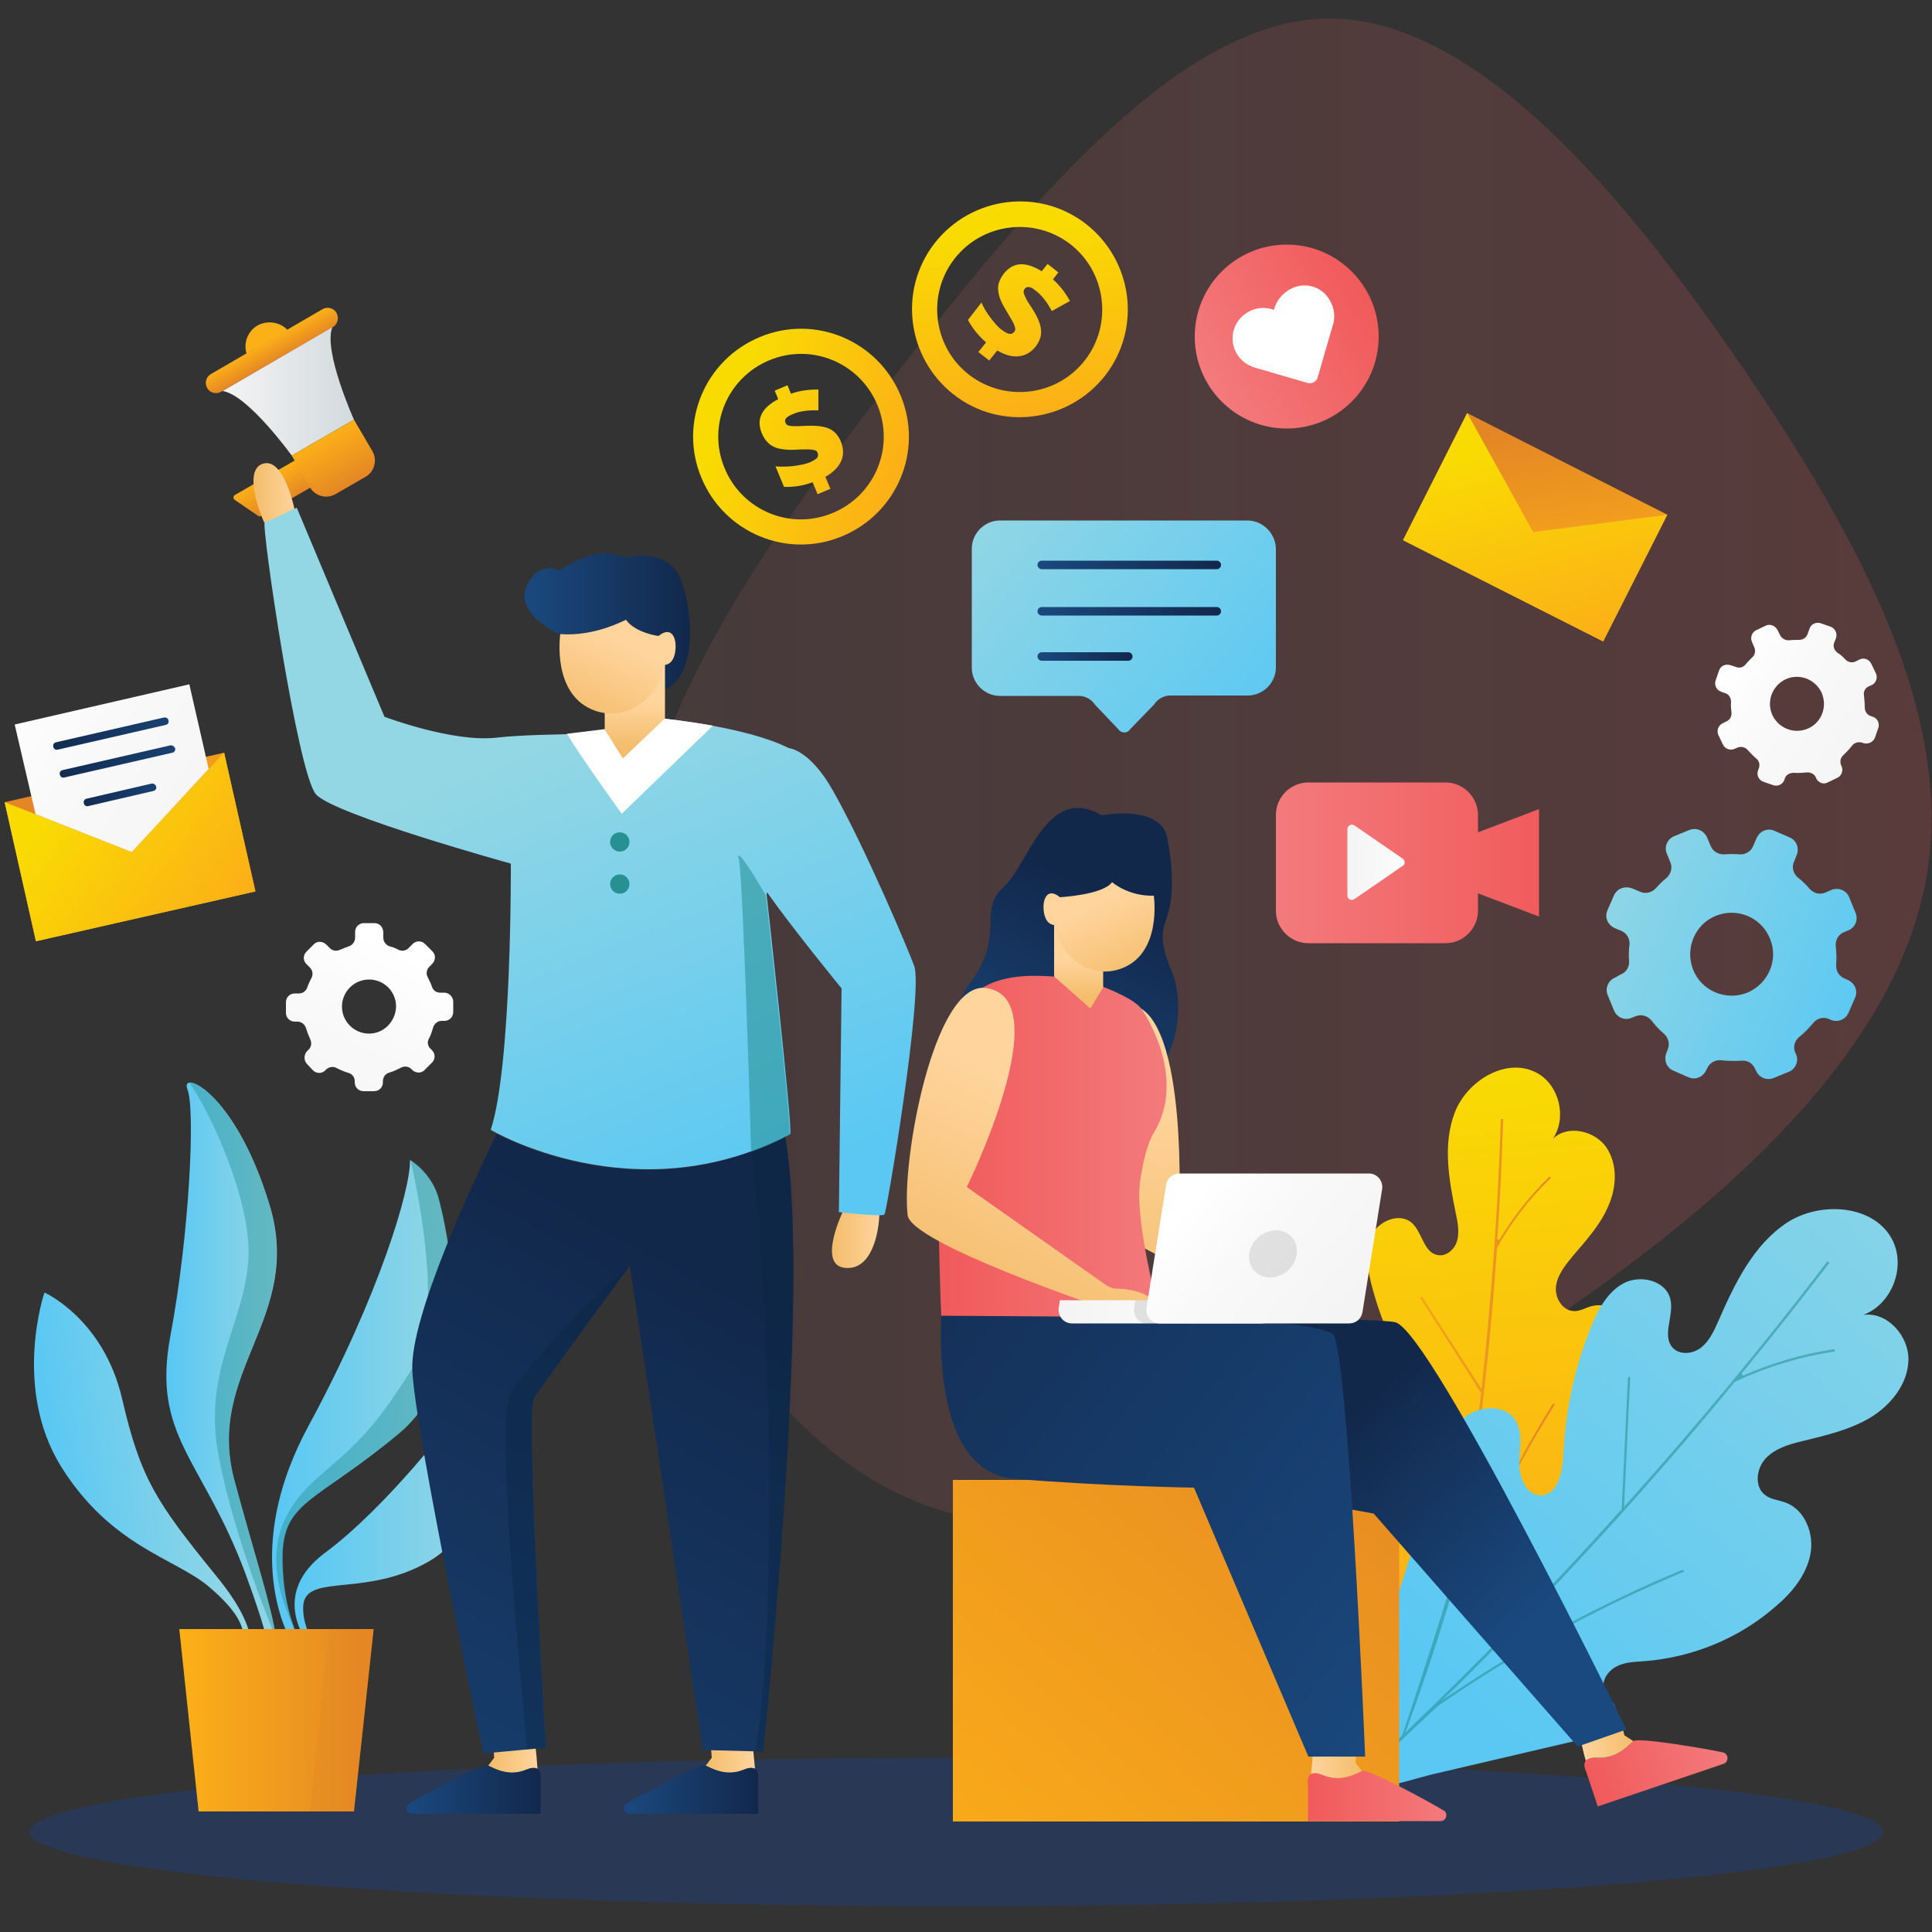 <?xml version="1.0" encoding="utf-8"?>
<!-- Generator: Adobe Illustrator 24.0.0, SVG Export Plug-In . SVG Version: 6.00 Build 0)  -->
<svg version="1.1" id="Layer_1" xmlns="http://www.w3.org/2000/svg" xmlns:xlink="http://www.w3.org/1999/xlink" x="0px" y="0px"
	 viewBox="0 0 500 500" style="enable-background:new 0 0 500 500;" xml:space="preserve">
<rect x="0" y="0" width="500" height="500" fill="#333333" stroke="none"/>
<style type="text/css">
	.st0{opacity:0.2;}
	.st1{fill:url(#SVGID_1_);}
	.st2{opacity:0.35;fill:#194795;enable-background:new    ;}
	.st3{fill:url(#SVGID_2_);}
	.st4{fill:url(#SVGID_3_);}
	.st5{fill:url(#SVGID_4_);}
	.st6{opacity:0.56;fill:#269092;enable-background:new    ;}
	.st7{fill:url(#SVGID_5_);}
	.st8{fill:url(#SVGID_6_);}
	.st9{fill:url(#SVGID_7_);}
	.st10{fill:url(#SVGID_8_);}
	.st11{fill:url(#SVGID_9_);}
	.st12{fill:url(#SVGID_10_);}
	.st13{opacity:0.41;fill:#228C8F;enable-background:new    ;}
	.st14{fill:url(#SVGID_11_);}
	.st15{opacity:0.33;fill:#E48625;enable-background:new    ;}
	.st16{fill:url(#SVGID_12_);}
	.st17{fill:#FFFFFF;}
	.st18{fill:url(#SVGID_13_);}
	.st19{fill:url(#SVGID_14_);}
	.st20{fill:url(#SVGID_15_);}
	.st21{fill:url(#SVGID_16_);}
	.st22{fill:url(#SVGID_17_);}
	.st23{fill:url(#SVGID_18_);}
	.st24{fill:url(#SVGID_19_);}
	.st25{fill:url(#SVGID_20_);}
	.st26{fill:url(#SVGID_21_);}
	.st27{fill:url(#SVGID_22_);}
	.st28{fill:url(#SVGID_23_);}
	.st29{fill:url(#SVGID_24_);}
	.st30{fill:url(#SVGID_25_);}
	.st31{fill:url(#SVGID_26_);}
	.st32{fill:url(#SVGID_27_);}
	.st33{fill:url(#SVGID_28_);}
	.st34{fill:url(#SVGID_29_);}
	.st35{fill:url(#SVGID_30_);}
	.st36{fill:url(#SVGID_31_);}
	.st37{fill:url(#SVGID_32_);}
	.st38{fill:url(#SVGID_33_);}
	.st39{fill:url(#SVGID_34_);}
	.st40{fill:url(#SVGID_35_);}
	.st41{fill:url(#SVGID_36_);}
	.st42{fill:url(#SVGID_37_);}
	.st43{fill:url(#SVGID_38_);}
	.st44{fill:url(#SVGID_39_);}
	.st45{opacity:0.1;fill:#010101;enable-background:new    ;}
	.st46{fill:url(#SVGID_40_);}
	.st47{fill:url(#SVGID_41_);}
	.st48{fill:url(#SVGID_42_);}
	.st49{fill:url(#SVGID_43_);}
	.st50{fill:url(#SVGID_44_);}
	.st51{fill:url(#SVGID_45_);}
	.st52{fill:url(#SVGID_46_);}
	.st53{fill:url(#SVGID_47_);}
	.st54{fill:url(#SVGID_48_);}
	.st55{fill:url(#SVGID_49_);}
	.st56{fill:url(#SVGID_50_);}
	.st57{fill:url(#SVGID_51_);}
	.st58{fill:url(#SVGID_52_);}
	.st59{fill:url(#SVGID_53_);}
	.st60{fill:#FCB017;}
	.st61{fill:url(#SVGID_54_);}
	.st62{opacity:0.38;fill:#0A2542;enable-background:new    ;}
	.st63{fill:#269092;}
	.st64{fill:url(#SVGID_55_);}
	.st65{fill:url(#SVGID_56_);}
	.st66{fill:url(#SVGID_57_);}
	.st67{fill:url(#SVGID_58_);}
	.st68{fill:url(#SVGID_59_);}
	.st69{fill:url(#SVGID_60_);}
	.st70{fill:url(#SVGID_61_);}
</style>
<g transform="translate(300,300)" class="st0">
	
		<linearGradient id="SVGID_1_" gradientUnits="userSpaceOnUse" x1="-439.217" y1="302.285" x2="-100.125" y2="302.285" gradientTransform="matrix(1 0 0 -1 300 202)">
		<stop  offset="0" style="stop-color:#F37A7C;stop-opacity:0.5"/>
		<stop  offset="1" style="stop-color:#F15A5B"/>
	</linearGradient>
	<path class="st1" d="M151.4-204.3c30.7,45,54,89.5,47.3,130.5c-6.8,41-43.4,78.5-94.3,113.5c-50.9,35-116.2,67.4-164.7,49.9
		c-48.4-17.6-80.1-85.1-78.9-142.4c1.1-57.2,35.1-104,71.1-150.4c36.1-46.3,74.2-92,112.3-92C82.4-295.1,120.6-249.4,151.4-204.3z"
		/>
</g>
<g>
	<ellipse class="st2" cx="247.5" cy="474.1" rx="239.8" ry="19.2"/>
	<g>
		<g>
			<g>
				
					<linearGradient id="SVGID_2_" gradientUnits="userSpaceOnUse" x1="388.139" y1="89.47" x2="376.971" y2="225.591" gradientTransform="matrix(1 0 0 -1 0 502)">
					<stop  offset="0" style="stop-color:#FCB017"/>
					<stop  offset="1" style="stop-color:#F9DB02"/>
				</linearGradient>
				<path class="st3" d="M345.3,376.8c-1.4-4.1-2.8-8.4-1.8-12.6c1-4.2,5.6-7.8,9.6-6.2c2.9,1.2,4.3,4.5,6.1,7.1
					c1.8,2.6,5.4,4.9,8,3c3-2.2,1-6.9-1-10.1c-5.2-8-9.1-16.8-11.4-26.1c-1-4.1-1.7-8.6,0.2-12.3c1.9-3.7,7.3-5.9,10.4-3.1
					c2.7,2.4,3,7.6,6.6,8.3c2.3,0.5,4.5-1.5,5.1-3.7c0.6-2.2,0.2-4.6-0.3-6.9c-1.8-8.7-3.5-18-0.3-26.3c3.2-8.3,13.5-14.5,21.3-10.2
					c5.7,3.1,7.8,11.5,4.1,17c3.8-3.7,10.8-2.1,13.8,2.2c3,4.4,2.7,10.4,0.5,15.3c-2.1,4.9-5.8,8.9-9.2,12.9
					c-1.9,2.3-3.9,4.8-4.3,7.7c-0.4,3,1.6,6.4,4.6,6.5c1.6,0.1,3.1-0.9,4.7-1.3c4.4-1.1,9.1,2,11,6.2c1.9,4.2,1.5,9,0.5,13.5
					c-2.4,10.3-8.3,19.8-16.4,26.6c-1.7,1.4-3.5,2.7-4.4,4.6c-1,1.9-0.8,4.6,0.9,5.8c1.2,0.8,2.8,0.7,4.1,1.5
					c3.2,2.1,0.9,7.1-1.6,9.9l0,0c-7.4,8.4-14.7,16.8-22.1,25.2c-5.3,6.1-12.7,18.3-17.6,6.2C358.1,418.1,352.3,397.1,345.3,376.8z"
					/>
			</g>
			
				<linearGradient id="SVGID_3_" gradientUnits="userSpaceOnUse" x1="354.918" y1="131.832" x2="402.163" y2="131.832" gradientTransform="matrix(1 0 0 -1 0 502)">
				<stop  offset="0" style="stop-color:#FCB017"/>
				<stop  offset="1" style="stop-color:#E48625"/>
			</linearGradient>
			<path class="st4" d="M368.5,450.6c1.3-5.8,2.5-11.5,3.6-17.1c0.2-1.1,0.4-2.2,0.6-3.3l0.3-1.5c0,0-11-36.4-18-53.9
				c0-0.1,0-0.2,0.1-0.3c0.1,0,0.2,0,0.2,0c0.1,0,0.1,0.1,0.1,0.1c6.7,16.8,12.5,34.2,17.4,51.8l0.4,1.6l0.2-1.6
				c4.1-21.7,7.4-43.9,9.9-65.9l0-0.1l-0.1-0.1L367.6,336c0-0.1-0.1-0.1,0-0.2c0-0.1,0.1-0.1,0.2-0.2c0.1,0,0.2-0.1,0.3,0.1
				l15.3,23.8l0.1-0.8c2.5-22.9,4.2-46,4.9-68.9c0-0.1,0.1-0.2,0.2-0.2c0.1,0,0.2,0,0.3,0c0,0,0.1,0,0.1,0.2
				c-0.3,10.3-0.8,20.7-1.5,30.9l0.5,0.2c3.6-6,7.9-11.4,12.8-16.2c0,0,0.1,0,0.1-0.1c0.1-0.1,0.3,0,0.4,0.1c0.1,0.1,0,0.2,0,0.2
				c-5.5,5.3-10.2,11.4-13.9,18.1l0,0.1l0,0.1c-0.2,2.3-0.3,4.6-0.5,6.9c-2.1,27.8-5.7,55.9-10.5,83.5l-0.9,3.8l1.4-3.6
				c6.6-17.5,15-34.5,24.9-50.4c0-0.1,0.1-0.1,0.1-0.1c0.1-0.1,0.3,0,0.4,0.1c0.1,0.1,0.1,0.1,0,0.2c-10.9,17.4-19.9,36.1-26.8,55.4
				c0,0-4.1,21.2-6.4,31.7L368.5,450.6z"/>
		</g>
		<g>
			<g>
				
					<linearGradient id="SVGID_4_" gradientUnits="userSpaceOnUse" x1="369.259" y1="56.82" x2="527.718" y2="226.448" gradientTransform="matrix(1 0 0 -1 0 502)">
					<stop  offset="3.640000e-02" style="stop-color:#5AC8F3"/>
					<stop  offset="1" style="stop-color:#94D7E4"/>
				</linearGradient>
				<path class="st5" d="M371.9,380.3c1.5-4.9,3.1-10,6.9-13.3c3.9-3.3,10.7-3.7,13.4,0.6c2,3.2,1.1,7.2,1,11
					c-0.1,3.7,1.8,8.4,5.5,8.4c4.4,0,5.7-6,5.9-10.4c0.5-11.2,2.8-22.3,7-32.8c1.8-4.6,4.3-9.4,8.6-11.7c4.4-2.3,11-0.7,12.1,4.2
					c1,4.2-2.3,9.3,0.6,12.5c1.9,2,5.3,1.6,7.4-0.1c2.1-1.7,3.3-4.3,4.4-6.8c4.2-9.6,9-19.7,17.8-25.5c8.8-5.7,22.9-4.6,27.4,4.8
					c3.3,7-0.4,16.4-7.7,19.1c6.2-0.9,11.8,5.4,11.7,11.6c-0.1,6.3-4.6,11.8-9.9,15c-5.4,3.2-11.6,4.6-17.7,6.1
					c-3.4,0.8-7,1.9-9.4,4.5c-2.4,2.6-2.9,7.3-0.1,9.4c1.5,1.2,3.6,1.3,5.4,2c5,1.9,7.4,8.2,6.3,13.5c-1.1,5.3-4.7,9.7-8.8,13.2
					c-9.4,8.3-21.5,13.3-34,14.3c-2.5,0.2-5.2,0.2-7.4,1.4c-2.3,1.2-4,3.9-3.1,6.2c0.6,1.6,2.2,2.6,2.8,4.2c1.7,4.2-4,7.4-8.4,8.4
					l0,0c-12.8,3-25.7,6-38.5,9c-9.3,2.2-24.7,8.8-21.2-6.1C356,428.7,364.8,404.6,371.9,380.3z"/>
			</g>
			<path class="st6" d="M343.6,467c5.2-4.7,10.3-9.4,15.1-14c1-0.9,1.9-1.8,2.9-2.7l1.3-1.2c0,0,14.4-42.5,19.7-64.1
				c0-0.1,0.1-0.2,0.3-0.2c0.1,0,0.2,0.1,0.2,0.2c0,0.1,0.1,0.1,0,0.2c-5.1,20.7-11.4,41.4-18.8,61.6l-0.7,1.8l1.3-1.4
				c18.8-18,37.3-37.1,54.7-56.5l0.1-0.1l0-0.1l1.6-33.9c0-0.1,0-0.2,0.1-0.2c0.1-0.1,0.2-0.1,0.3-0.1c0.1,0,0.2,0.1,0.2,0.3
				l-1.6,33.4l0.6-0.7c18.1-20.2,35.6-41.3,51.9-62.7c0.1-0.1,0.2-0.1,0.3-0.1c0.1,0,0.2,0.1,0.3,0.2c0,0,0,0.1,0,0.2
				c-7.4,9.6-15,19.3-22.7,28.6l0.4,0.5c7.5-3.3,15.4-5.6,23.4-6.8c0,0,0.1,0,0.1,0c0.2,0,0.3,0.2,0.3,0.4c0,0.2-0.1,0.2-0.2,0.2
				c-8.9,1.3-17.6,4-25.7,7.8l-0.1,0l0,0.1c-1.7,2.1-3.5,4.2-5.2,6.3c-21.1,25.2-43.7,49.7-67.3,73l-3.4,3.1l3.9-2.5
				c18.4-12.3,38-22.8,58.4-31.3c0.1,0,0.1,0,0.2,0c0.2,0,0.3,0.2,0.3,0.3c0,0.1,0,0.2-0.1,0.2c-22.4,9.3-43.8,21-63.7,34.8
				c0,0-18.5,17.5-27.9,26L343.6,467z"/>
		</g>
	</g>
	<g>
		
			<linearGradient id="SVGID_5_" gradientUnits="userSpaceOnUse" x1="393.377" y1="163.179" x2="365.236" y2="203.971" gradientTransform="matrix(0.892 0.452 0.452 -0.892 -24.198 127.828)">
			<stop  offset="0" style="stop-color:#FCB017"/>
			<stop  offset="1" style="stop-color:#E48625"/>
		</linearGradient>
		<polygon class="st7" points="414.9,166 363.1,139.8 379.7,106.9 431.5,133.2 		"/>
		
			<linearGradient id="SVGID_6_" gradientUnits="userSpaceOnUse" x1="400.683" y1="159.228" x2="365.054" y2="199.504" gradientTransform="matrix(0.892 0.452 0.452 -0.892 -24.198 127.828)">
			<stop  offset="0" style="stop-color:#FCB017"/>
			<stop  offset="1" style="stop-color:#F9DB02"/>
		</linearGradient>
		<polygon class="st8" points="379.7,106.9 396.8,137.7 431.5,133.2 414.9,166 363.1,139.8 		"/>
	</g>
	<g>
		<g>
			
				<linearGradient id="SVGID_7_" gradientUnits="userSpaceOnUse" x1="43.065" y1="149.859" x2="71.849" y2="149.859" gradientTransform="matrix(1 0 0 -1 0 502)">
				<stop  offset="3.640000e-02" style="stop-color:#5AC8F3"/>
				<stop  offset="1" style="stop-color:#94D7E4"/>
			</linearGradient>
			<path class="st9" d="M69,424.1h2.5c-1.2-8.4-5.6-21.6-10.8-40.9c-7.7-28.4,18.1-42.1,9-71.6c-9-29.4-23.2-34.9-21.2-29.7
				c2.1,5.2,0.5,37.7-4.4,63.8c-4.9,26.1,8.3,31.8,19.4,61.5C66.4,415.1,68.1,420.4,69,424.1z"/>
			
				<linearGradient id="SVGID_8_" gradientUnits="userSpaceOnUse" x1="70.39" y1="139.874" x2="117.041" y2="139.874" gradientTransform="matrix(1 0 0 -1 0 502)">
				<stop  offset="3.640000e-02" style="stop-color:#5AC8F3"/>
				<stop  offset="1" style="stop-color:#94D7E4"/>
			</linearGradient>
			<path class="st10" d="M77.3,424.1c-1.5-3.1-4.2-10.2-4.2-20.9c0-14.8,8.6-14.3,30-32.1c21.4-17.8,12.2-53.7,10.5-60.6
				c-1.7-6.9-7.5-10.3-7.5-10.3c0.2,7.5-7.9,34.9-26.3,68.9c-15.8,29.2-7.5,49.7-4.8,55L77.3,424.1L77.3,424.1z"/>
			
				<linearGradient id="SVGID_9_" gradientUnits="userSpaceOnUse" x1="22.933" y1="186.818" x2="70.214" y2="186.818" gradientTransform="matrix(0.992 -0.124 -0.124 -0.992 12.344 570.789)">
				<stop  offset="3.640000e-02" style="stop-color:#5AC8F3"/>
				<stop  offset="1" style="stop-color:#94D7E4"/>
			</linearGradient>
			<path class="st11" d="M63.1,424.1h1.7c-0.4-3.2-2.4-8.4-8.8-16.2c-15.6-19.2-19.6-25.2-24.4-45.9c-4.8-20.7-20.1-27.5-20.1-27.5
				s-8.4,24.7,4.4,45.2c12.9,20.5,29.2,23.5,38,30.8C61.6,417,63,420.9,63.1,424.1z"/>
			
				<linearGradient id="SVGID_10_" gradientUnits="userSpaceOnUse" x1="76.28" y1="107.594" x2="122.539" y2="107.594" gradientTransform="matrix(1 0 0 -1 0 502)">
				<stop  offset="3.640000e-02" style="stop-color:#5AC8F3"/>
				<stop  offset="1" style="stop-color:#94D7E4"/>
			</linearGradient>
			<path class="st12" d="M118.7,364.7c-0.8,2.4-19.1,25.7-34.5,37.1c-11.5,8.5-7.9,18-5.3,22.3h1.7c-2.1-3.8-2.4-7.6-2-9.4
				c1.6-7.2,16.4-1.5,32.2-10.5C131.3,392.5,118.7,364.7,118.7,364.7z"/>
		</g>
		<path class="st13" d="M69.7,311.6C62.4,288,51.9,279.8,49,280.2c5.2,7.2,16,30.2,15.3,45.3c-0.8,16.7-12,29.1-7.7,51.4
			c4.2,22.2,14.9,47.2,14.9,47.2c-1.2-8.4-5.6-21.6-10.8-40.9C52.9,354.8,78.7,341.1,69.7,311.6z"/>
		<path class="st13" d="M106.9,353.9C97.8,368,94.4,372,83.7,381.1c-10.8,9.1-16.8,19.9-7.9,39.7c0.2,0.6,0.5,1.1,0.8,1.5
			c-1.5-3.7-3.4-10.1-3.4-19.2c0-14.8,8.6-14.3,30-32.1c21.4-17.8,12.2-53.7,10.5-60.6c-1.7-6.9-7.5-10.3-7.5-10.3
			S116,339.7,106.9,353.9z"/>
		
			<linearGradient id="SVGID_11_" gradientUnits="userSpaceOnUse" x1="46.395" y1="56.783" x2="96.668" y2="56.783" gradientTransform="matrix(1 0 0 -1 0 502)">
			<stop  offset="0" style="stop-color:#FCB017"/>
			<stop  offset="1" style="stop-color:#E48625"/>
		</linearGradient>
		<polygon class="st14" points="46.4,421.6 51.4,468.8 91.6,468.8 96.7,421.6 		"/>
		<polygon class="st15" points="85.2,421.6 80.2,468.8 91.6,468.8 96.7,421.6 		"/>
	</g>
	<g>
		
			<linearGradient id="SVGID_12_" gradientUnits="userSpaceOnUse" x1="469.148" y1="488.394" x2="516.725" y2="488.394" gradientTransform="matrix(0.876 -0.482 -0.482 -0.876 136.756 752.63)">
			<stop  offset="0" style="stop-color:#F37A7C"/>
			<stop  offset="1" style="stop-color:#F15A5B"/>
		</linearGradient>
		<circle class="st16" cx="333" cy="87.1" r="23.8"/>
		<path class="st17" d="M339.8,74.2c-4.2-1.3-8.7,1.4-10,5.6l-0.1,0.4l-0.6-0.2c-2.1-0.6-4.2-0.3-6,0.7c-1.8,1-3.2,2.6-3.8,4.7
			c-1.2,4.2,1.2,8.5,5.4,9.7l0.6,0.2l13.1,3.8c1.1,0.3,2.3-0.3,2.6-1.4l3.8-13.1l0.2-0.6c0.6-2.1,0.3-4.2-0.7-6
			C343.4,76.2,341.8,74.8,339.8,74.2z"/>
	</g>
	<g>
		
			<linearGradient id="SVGID_13_" gradientUnits="userSpaceOnUse" x1="332.151" y1="309.754" x2="253.968" y2="375.721" gradientTransform="matrix(1 0 0 -1 0 502)">
			<stop  offset="3.640000e-02" style="stop-color:#5AC8F3"/>
			<stop  offset="1" style="stop-color:#94D7E4"/>
		</linearGradient>
		<path class="st18" d="M322.8,134.7h-64c-4,0-7.3,3.3-7.3,7.3v30.8c0,4,3.3,7.3,7.3,7.3h20.4c1.7,0,3.3,0.9,4.2,2.3l6,6.3
			c0.7,1.1,2.4,1.2,3.1,0l6.2-6.4c0.9-1.4,2.5-2.3,4.1-2.3h20.1c4,0,7.3-3.3,7.3-7.3V142C330.1,138,326.8,134.7,322.8,134.7z"/>
		
			<linearGradient id="SVGID_14_" gradientUnits="userSpaceOnUse" x1="268.409" y1="355.837" x2="315.971" y2="355.837" gradientTransform="matrix(1 0 0 -1 0 502)">
			<stop  offset="0" style="stop-color:#1A497F"/>
			<stop  offset="1" style="stop-color:#12284B"/>
		</linearGradient>
		<path class="st19" d="M269.6,147.3c-0.6,0-1.1-0.5-1.1-1.1c0-0.6,0.5-1.1,1.1-1.1h45.3c0.6,0,1.1,0.5,1.1,1.1
			c0,0.6-0.5,1.1-1.1,1.1H269.6z"/>
		
			<linearGradient id="SVGID_15_" gradientUnits="userSpaceOnUse" x1="268.409" y1="343.832" x2="315.971" y2="343.832" gradientTransform="matrix(1 0 0 -1 0 502)">
			<stop  offset="0" style="stop-color:#1A497F"/>
			<stop  offset="1" style="stop-color:#12284B"/>
		</linearGradient>
		<path class="st20" d="M269.6,159.3c-0.6,0-1.1-0.5-1.1-1.1c0-0.6,0.5-1.1,1.1-1.1h45.3c0.6,0,1.1,0.5,1.1,1.1s-0.5,1.1-1.1,1.1
			H269.6z"/>
		
			<linearGradient id="SVGID_16_" gradientUnits="userSpaceOnUse" x1="268.409" y1="332.162" x2="293.137" y2="332.162" gradientTransform="matrix(1 0 0 -1 0 502)">
			<stop  offset="0" style="stop-color:#1A497F"/>
			<stop  offset="1" style="stop-color:#12284B"/>
		</linearGradient>
		<path class="st21" d="M269.6,171c-0.6,0-1.1-0.5-1.1-1.1c0-0.6,0.5-1.1,1.1-1.1H292c0.6,0,1.1,0.5,1.1,1.1c0,0.6-0.5,1.1-1.1,1.1
			H269.6z"/>
	</g>
	<g>
		
			<linearGradient id="SVGID_17_" gradientUnits="userSpaceOnUse" x1="330.266" y1="278.685" x2="402.466" y2="278.685" gradientTransform="matrix(1 0 0 -1 0 502)">
			<stop  offset="0" style="stop-color:#F37A7C"/>
			<stop  offset="1" style="stop-color:#F15A5B"/>
		</linearGradient>
		<path class="st22" d="M382.5,215.4v-4.5c0-4.6-3.8-8.4-8.4-8.4h-35.5c-4.6,0-8.4,3.8-8.4,8.4v24.8c0,4.6,3.8,8.4,8.4,8.4h35.5
			c4.6,0,8.4-3.8,8.4-8.4v-4.5l15.8,6v-27.8L382.5,215.4z"/>
		
			<linearGradient id="SVGID_18_" gradientUnits="userSpaceOnUse" x1="348.731" y1="278.809" x2="364.462" y2="278.809" gradientTransform="matrix(1 0 0 -1 0 502)">
			<stop  offset="0" style="stop-color:#F4F4F4"/>
			<stop  offset="0.627" style="stop-color:#F9F9FA"/>
			<stop  offset="1" style="stop-color:#FFFFFF"/>
		</linearGradient>
		<path class="st23" d="M363,224.1l-12.5,8.6c-0.8,0.5-1.8,0-1.8-0.9v-17.2c0-0.9,1-1.5,1.8-1l12.5,8.6
			C363.7,222.7,363.7,223.7,363,224.1z"/>
	</g>
	<g>
		
			<linearGradient id="SVGID_19_" gradientUnits="userSpaceOnUse" x1="548.833" y1="353.917" x2="487.618" y2="415.132" gradientTransform="matrix(0.927 -0.375 -0.375 -0.927 111.389 797.46)">
			<stop  offset="3.640000e-02" style="stop-color:#5AC8F3"/>
			<stop  offset="1" style="stop-color:#94D7E4"/>
		</linearGradient>
		<path class="st24" d="M474,230.3l-1.6,0.7c-1.4,0.6-3,0.2-4-0.9c-0.9-1.1-2-2.1-3.1-3c-1.2-1-1.7-2.7-1-4.1l0.6-1.5
			c0.9-2,0-4.1-1.8-4.8l-3.9-1.7c-1.8-0.8-3.8,0.1-4.6,1.9l-0.9,2.1c-0.6,1.4-2,2.2-3.5,2.1c-1.3-0.1-2.6-0.1-3.9,0
			c-1.5,0.1-3-0.7-3.6-2.2l-0.8-1.9c-0.8-2.1-2.9-2.9-4.7-2.2l-3.9,1.6c-1.8,0.7-2.7,2.8-1.9,4.6l0.9,2.2c0.6,1.4,0.1,3-1,4
			c-1,0.8-1.9,1.7-2.8,2.7c-1,1.1-2.6,1.5-4,0.9l-1.9-0.8c-2.1-0.9-4.1,0-4.9,1.7l-1.7,3.9c-0.8,1.8,0.1,3.8,1.9,4.6l1.7,0.7
			c1.4,0.6,2.3,2.1,2.1,3.7c-0.2,1.4-0.2,2.8-0.1,4.2c0.1,1.5-0.8,2.9-2.2,3.4L418,253c-1.8,0.7-2.7,2.8-1.9,4.6l1.6,3.9
			c0.7,1.8,2.8,2.7,4.6,1.9l1-0.4c1.5-0.6,3.1-0.1,4.1,1.1c1,1.3,2.1,2.5,3.3,3.5c1.1,1,1.5,2.6,0.9,4l-0.3,0.8
			c-0.8,1.9,0,4,1.8,4.7l3.9,1.7c1.8,0.8,3.8-0.1,4.6-1.9l0.2-0.4c0.6-1.4,2.1-2.3,3.7-2.1c1.8,0.2,3.5,0.2,5.3,0.1
			c1.5-0.1,2.8,0.7,3.4,2.1l0.2,0.4c0.8,1.9,2.8,2.7,4.6,2l3.9-1.6c1.8-0.7,2.7-2.8,1.9-4.6l-0.2-0.4c-0.6-1.4-0.2-3,1-4
			c1.4-1.1,2.6-2.4,3.7-3.7c1-1.2,2.6-1.6,4-1l0.4,0.2c1.9,0.8,3.9,0,4.7-1.8l1.7-3.9c0.8-1.8-0.1-3.8-1.9-4.6l-0.9-0.4
			c-1.4-0.6-2.2-2-2.1-3.5c0.1-1.6,0.1-3.2-0.1-4.8c-0.2-1.6,0.7-3.1,2.2-3.7l1-0.4c1.8-0.7,2.7-2.8,1.9-4.6l-1.6-3.9
			C477.9,230.4,475.8,229.6,474,230.3z M452.2,256.9c-5.5,2.2-11.8-0.4-14-5.9c-2.2-5.5,0.4-11.8,5.9-14c5.5-2.2,11.8,0.4,14,6
			C460.3,248.3,457.7,254.6,452.2,256.9z"/>
		
			<linearGradient id="SVGID_20_" gradientUnits="userSpaceOnUse" x1="574.521" y1="439.181" x2="547.599" y2="478.808" gradientTransform="matrix(0.906 -0.424 -0.424 -0.906 154.19 837.387)">
			<stop  offset="0" style="stop-color:#F4F4F4"/>
			<stop  offset="0.627" style="stop-color:#F9F9FA"/>
			<stop  offset="1" style="stop-color:#FFFFFF"/>
		</linearGradient>
		<path class="st25" d="M481.2,170.7l-1,0.5c-0.9,0.4-1.9,0.2-2.6-0.5c-0.6-0.7-1.3-1.3-2.1-1.8c-0.8-0.6-1.2-1.7-0.8-2.6l0.4-1
			c0.5-1.3-0.1-2.6-1.3-3.1l-2.6-0.9c-1.2-0.4-2.5,0.2-2.9,1.4l-0.5,1.4c-0.3,0.9-1.2,1.5-2.2,1.5c-0.8,0-1.7,0-2.5,0.1
			c-1,0.1-1.9-0.4-2.4-1.3l-0.6-1.2c-0.6-1.3-2-1.8-3.1-1.3l-2.5,1.2c-1.1,0.5-1.6,1.9-1.1,3l0.6,1.4c0.4,0.9,0.2,2-0.5,2.6
			c-0.6,0.6-1.2,1.2-1.7,1.8c-0.6,0.8-1.6,1.1-2.6,0.7l-1.2-0.4c-1.4-0.5-2.7,0.1-3.1,1.3l-0.9,2.6c-0.4,1.2,0.2,2.5,1.4,2.9
			l1.1,0.4c1,0.3,1.5,1.3,1.5,2.3c-0.1,0.9,0,1.8,0.1,2.7c0.1,1-0.4,1.9-1.3,2.3l-1,0.5c-1.1,0.5-1.6,1.9-1.1,3l1.2,2.5
			c0.5,1.1,1.9,1.6,3,1.1l0.7-0.3c0.9-0.4,2-0.2,2.7,0.6c0.7,0.8,1.4,1.5,2.2,2.2c0.8,0.6,1,1.6,0.7,2.5l-0.2,0.5
			c-0.5,1.3,0.2,2.6,1.3,3l2.6,0.9c1.2,0.4,2.5-0.2,2.9-1.4l0.1-0.3c0.3-1,1.3-1.5,2.3-1.5c1.1,0.1,2.3,0,3.4-0.1
			c0.9-0.1,1.9,0.4,2.3,1.2l0.1,0.3c0.6,1.2,1.9,1.7,3,1.1l2.5-1.2c1.1-0.5,1.6-1.9,1.1-3l-0.1-0.2c-0.4-0.9-0.2-2,0.5-2.6
			c0.8-0.8,1.6-1.6,2.3-2.5c0.6-0.8,1.6-1.1,2.6-0.8l0.3,0.1c1.2,0.4,2.5-0.2,3-1.3l0.9-2.6c0.4-1.2-0.2-2.5-1.4-2.9l-0.6-0.2
			c-0.9-0.3-1.5-1.2-1.5-2.2c0-1-0.1-2.1-0.2-3.1c-0.2-1,0.3-2,1.3-2.4l0.7-0.3c1.1-0.5,1.6-1.9,1.1-3l-1.2-2.5
			C483.7,170.6,482.4,170.1,481.2,170.7z M468,188.5c-3.5,1.6-7.6,0.1-9.3-3.4c-1.6-3.5-0.1-7.6,3.4-9.3c3.5-1.6,7.6-0.1,9.3,3.4
			C473,182.8,471.5,186.9,468,188.5z"/>
	</g>
	<g>
		
			<linearGradient id="SVGID_21_" gradientUnits="userSpaceOnUse" x1="322.064" y1="534.402" x2="288.388" y2="568.079" gradientTransform="matrix(0.925 -0.38 -0.38 -0.925 137.63 740.091)">
			<stop  offset="0" style="stop-color:#FCB017"/>
			<stop  offset="1" style="stop-color:#F9DB02"/>
		</linearGradient>
		<path class="st26" d="M196.7,87.2c-14.3,5.9-21.1,22.2-15.2,36.4c5.9,14.3,22.2,21.1,36.4,15.2c14.3-5.9,21.1-22.2,15.2-36.4
			C227.2,88.1,210.9,81.3,196.7,87.2z M215.4,132.8c-10.9,4.5-23.4-0.7-27.9-11.7c-4.5-10.9,0.7-23.4,11.7-27.9
			c10.9-4.5,23.4,0.7,27.9,11.7C231.6,115.8,226.4,128.3,215.4,132.8z"/>
		
			<linearGradient id="SVGID_22_" gradientUnits="userSpaceOnUse" x1="321.807" y1="534.147" x2="288.131" y2="567.822" gradientTransform="matrix(0.925 -0.38 -0.38 -0.925 137.63 740.091)">
			<stop  offset="0" style="stop-color:#FCB017"/>
			<stop  offset="1" style="stop-color:#F9DB02"/>
		</linearGradient>
		<path class="st27" d="M210.3,124.8c-2.4,0.9-4.9,1.3-7.4,1.2l-2.2-5.3c1.5,0.1,3.1,0.1,4.7-0.1c1.6-0.2,3-0.5,4.1-0.9
			c0.9-0.4,1.5-0.8,1.9-1.1c0.3-0.4,0.4-0.8,0.2-1.4c-0.1-0.4-0.4-0.6-0.8-0.7c-0.4-0.1-1-0.2-1.9-0.2c-0.8,0-2,0-3.3,0.1
			c-1.6,0.1-2.9-0.1-4-0.3c-1.1-0.3-2-0.7-2.7-1.4c-0.7-0.6-1.3-1.5-1.8-2.7c-0.7-1.8-0.7-3.4,0-4.8c0.7-1.5,2.2-2.8,4.3-3.9
			l-0.9-2.2l3.3-1.4l0.9,2.2c2.2-0.8,4.5-1.1,7.1-1.1l0,5.4c-2.6-0.1-4.9,0.2-6.7,1c-0.9,0.4-1.4,0.7-1.7,1.1
			c-0.3,0.4-0.3,0.7-0.1,1.1c0.1,0.4,0.4,0.6,0.7,0.7c0.3,0.1,0.9,0.2,1.6,0.2c0.7,0,1.7,0,3-0.1c2.6-0.1,4.5,0.1,5.9,0.7
			c1.4,0.6,2.4,1.7,3.1,3.3c0.7,1.8,0.8,3.5,0.1,5.1c-0.7,1.6-2.1,3-4.1,4.1l1.3,3.1l-3.3,1.4L210.3,124.8z"/>
	</g>
	<g>
		
			<linearGradient id="SVGID_23_" gradientUnits="userSpaceOnUse" x1="271.927" y1="61.648" x2="238.25" y2="95.324" gradientTransform="matrix(0.79 0.613 0.613 -0.79 14.696 -11.19)">
			<stop  offset="0" style="stop-color:#FCB017"/>
			<stop  offset="1" style="stop-color:#F9DB02"/>
		</linearGradient>
		<path class="st28" d="M281.1,58c-12.2-9.5-29.7-7.2-39.2,4.9c-9.5,12.2-7.2,29.7,4.9,39.2s29.7,7.2,39.2-4.9
			C295.5,85,293.2,67.5,281.1,58z M250.8,97c-9.3-7.2-11-20.7-3.8-30c7.2-9.3,20.7-11,30-3.8c9.3,7.2,11,20.7,3.8,30
			C273.6,102.5,260.2,104.2,250.8,97z"/>
		
			<linearGradient id="SVGID_24_" gradientUnits="userSpaceOnUse" x1="271.669" y1="61.391" x2="237.994" y2="95.067" gradientTransform="matrix(0.79 0.613 0.613 -0.79 14.696 -11.19)">
			<stop  offset="0" style="stop-color:#FCB017"/>
			<stop  offset="1" style="stop-color:#F9DB02"/>
		</linearGradient>
		<path class="st29" d="M255.2,88.6c-1.9-1.6-3.5-3.6-4.7-5.8l3.5-4.5c0.6,1.4,1.4,2.7,2.4,4c1,1.3,1.9,2.4,2.9,3.1
			c0.8,0.6,1.4,0.9,1.9,1c0.5,0.1,0.9-0.1,1.3-0.5c0.2-0.3,0.3-0.7,0.2-1.1c-0.1-0.4-0.3-1-0.7-1.7c-0.4-0.7-1-1.7-1.7-2.9
			c-0.8-1.3-1.4-2.5-1.7-3.6c-0.3-1.1-0.4-2.1-0.2-3c0.2-0.9,0.7-1.9,1.4-2.8c1.2-1.5,2.6-2.3,4.2-2.4c1.6-0.1,3.5,0.5,5.6,1.8
			l1.5-1.9l2.8,2.2l-1.4,1.8c1.7,1.5,3.2,3.4,4.4,5.6l-4.7,2.6c-1.2-2.3-2.6-4.1-4.2-5.3c-0.7-0.6-1.3-0.9-1.7-0.9
			c-0.4-0.1-0.8,0.1-1.1,0.4c-0.2,0.3-0.3,0.6-0.3,1c0.1,0.4,0.3,0.9,0.6,1.5c0.3,0.7,0.9,1.5,1.6,2.6c1.4,2.2,2.2,4,2.3,5.5
			c0.2,1.5-0.3,2.9-1.3,4.3c-1.2,1.5-2.6,2.4-4.4,2.6c-1.7,0.2-3.6-0.3-5.6-1.5l-2.1,2.6l-2.8-2.2L255.2,88.6z"/>
	</g>
	<g>
		
			<linearGradient id="SVGID_25_" gradientUnits="userSpaceOnUse" x1="235.74" y1="-1.952" x2="371.863" y2="150.4" gradientTransform="matrix(1 0 0 -1 0 502)">
			<stop  offset="0" style="stop-color:#FCB017"/>
			<stop  offset="1" style="stop-color:#E48625"/>
		</linearGradient>
		<rect x="246.6" y="383" class="st30" width="115.5" height="88.4"/>
		<g>
			<g>
				
					<linearGradient id="SVGID_26_" gradientUnits="userSpaceOnUse" x1="971.439" y1="82.265" x2="1007.248" y2="82.265" gradientTransform="matrix(-0.947 0.321 -0.321 -0.947 1391.655 215.5)">
					<stop  offset="0" style="stop-color:#F37A7C"/>
					<stop  offset="1" style="stop-color:#F15A5B"/>
				</linearGradient>
				<path class="st31" d="M413.5,467.5l-3-9c0,0-2.2-3.9,2.9-3.6c5.1,0.3,8.1-3.3,9.3-4.3c1.2-1.1,20.1,2.2,23.1,2.9c0,0,0,0,0.1,0
					c1.5,0.4,1.6,2.5,0.1,3L413.5,467.5z"/>
				
					<linearGradient id="SVGID_27_" gradientUnits="userSpaceOnUse" x1="993.122" y1="90.948" x2="1006.361" y2="90.948" gradientTransform="matrix(-0.947 0.321 -0.321 -0.947 1391.655 215.5)">
					<stop  offset="1.760000e-02" style="stop-color:#F3BD6B"/>
					<stop  offset="1" style="stop-color:#FFD49D"/>
				</linearGradient>
				<path class="st32" d="M410.4,455.7c0.4-0.5,1.3-0.9,3-0.8c5.1,0.3,8.1-3.3,9.3-4.3l-2.3-1.5l-1-3.9l-10.6,3.9
					C409.3,451.3,409.9,454,410.4,455.7z"/>
			</g>
			
				<linearGradient id="SVGID_28_" gradientUnits="userSpaceOnUse" x1="1086.399" y1="45.863" x2="1099.639" y2="45.863" gradientTransform="matrix(-1 0 0 -1 1438.959 502)">
				<stop  offset="1.760000e-02" style="stop-color:#F3BD6B"/>
				<stop  offset="1" style="stop-color:#FFD49D"/>
			</linearGradient>
			<path class="st33" d="M339.3,459.2c0.6-0.3,1.5-0.4,3.1,0.3c4.8,2,8.7-0.5,10.1-1.1l-1.7-2.2l0.4-4l-11.3,0.3
				C339.7,454.7,339.5,457.4,339.3,459.2z"/>
			
				<linearGradient id="SVGID_29_" gradientUnits="userSpaceOnUse" x1="1064.714" y1="37.178" x2="1100.526" y2="37.178" gradientTransform="matrix(-1 0 0 -1 1438.959 502)">
				<stop  offset="0" style="stop-color:#F37A7C"/>
				<stop  offset="1" style="stop-color:#F15A5B"/>
			</linearGradient>
			<path class="st34" d="M338.5,471.3v-9.5c0,0-0.9-4.4,3.9-2.4c4.8,2,8.7-0.5,10.2-1.1s18.4,8.6,20.9,10.2c0,0,0,0,0.1,0
				c1.3,0.8,0.7,2.8-0.8,2.8L338.5,471.3L338.5,471.3z"/>
			
				<linearGradient id="SVGID_30_" gradientUnits="userSpaceOnUse" x1="261.63" y1="209.913" x2="288.99" y2="269.286" gradientTransform="matrix(1 0 0 -1 0 502)">
				<stop  offset="0" style="stop-color:#1A497F"/>
				<stop  offset="1" style="stop-color:#12284B"/>
			</linearGradient>
			<path class="st35" d="M274,281.1c-8.4-0.5-16.5-4.3-21.7-10.9c-3.6-4.5-5.7-10.1-1.5-15.5c9.6-12.3,2.1-19.1,8.8-25
				c6.6-5.9,11.3-27,25.5-18.7c0,0,15.3-3,17,5.9c1.7,8.9,1.4,14.9,0.3,19.1c-1.1,4.2-3.1,6.1,0.8,15.3c4,9.2,1.4,29-12.3,29.8
				C284.7,281.5,278.7,281.4,274,281.1z"/>
			
				<linearGradient id="SVGID_31_" gradientUnits="userSpaceOnUse" x1="348.173" y1="293.674" x2="374.325" y2="350.425" gradientTransform="matrix(0.948 -0.318 -0.318 -0.948 72.491 735.602)">
				<stop  offset="1.760000e-02" style="stop-color:#F3BD6B"/>
				<stop  offset="1" style="stop-color:#FFD49D"/>
			</linearGradient>
			<path class="st36" d="M334.4,336.7c-0.3,0-0.6,0-0.9-0.1c-4.3-1.1-38.8-11.1-41.8-17.3c-6-12.7-15.3-55.2-2.2-59
				c17.9-5.1,15.7,50.5,15.7,50.5l29.6,21.5c0,0,9.3,0.5,9.6,4.7L334.4,336.7z"/>
			
				<linearGradient id="SVGID_32_" gradientUnits="userSpaceOnUse" x1="391.227" y1="77.971" x2="342.853" y2="128.325" gradientTransform="matrix(1 0 0 -1 0 502)">
				<stop  offset="0" style="stop-color:#1A497F"/>
				<stop  offset="1" style="stop-color:#12284B"/>
			</linearGradient>
			<path class="st37" d="M361.1,342.2c-4-1-44.4-1.3-59.5-1.3V382l53.9,9.7l52.8,60.3l12.6-4.4C420.9,447.5,370.4,344.5,361.1,342.2
				z"/>
			
				<linearGradient id="SVGID_33_" gradientUnits="userSpaceOnUse" x1="383.263" y1="70.521" x2="203.346" y2="207.439" gradientTransform="matrix(1 0 0 -1 0 502)">
				<stop  offset="0" style="stop-color:#1A497F"/>
				<stop  offset="1" style="stop-color:#12284B"/>
			</linearGradient>
			<path class="st38" d="M259.8,340.5c17.7,0.2,39.6,0.4,39.6,0.4s36.9,0.1,45.4,4.2c4.1,2,8.5,109.5,8.5,109.5h-14.7L309,385
				c0,0-22.4-0.3-46.5-2.3c-21.6-1.8-18.9-39.4-18.9-42.2H259.8z"/>
			
				<linearGradient id="SVGID_34_" gradientUnits="userSpaceOnUse" x1="1137.021" y1="205.298" x2="1196.152" y2="205.298" gradientTransform="matrix(-1 0 0 -1 1438.959 502)">
				<stop  offset="0" style="stop-color:#F37A7C"/>
				<stop  offset="1" style="stop-color:#F15A5B"/>
			</linearGradient>
			<path class="st39" d="M243.6,340.5c-0.5-9.5-2-62.7,1.4-72.1c5.1-14.3,14.2-17.6,32.9-15.1c0.1,0,6.3,1.6,6.3,1.6
				s9.1,3.2,11.2,6.2c3.3,4.8,11,19.8,3,32.4c-1.2,2-2.3,6.1-2.9,9.5c-0.6,2.9-0.8,5.8-0.6,8.8c0.7,11.9,5.4,29.1,5.4,29.1
				L243.6,340.5z"/>
			
				<linearGradient id="SVGID_35_" gradientUnits="userSpaceOnUse" x1="255.215" y1="162.412" x2="279.033" y2="214.098" gradientTransform="matrix(1 0 0 -1 0 502)">
				<stop  offset="1.760000e-02" style="stop-color:#F3BD6B"/>
				<stop  offset="1" style="stop-color:#FFD49D"/>
			</linearGradient>
			<path class="st40" d="M286.4,332.7l-36.2-25.5c0,0,24.1-48.8,5-51.5c-13.5-1.9-22,44.9-20.3,58.8c0.9,7.3,50.6,24,50.6,24
				c0.3,0.1,0.6,0.1,0.9,0.1h14.2c0,0-2.5-4.8-11.3-5.1C288.3,333.6,287.3,333.2,286.4,332.7z"/>
			<g>
				
					<linearGradient id="SVGID_36_" gradientUnits="userSpaceOnUse" x1="1159.799" y1="243.676" x2="1159.799" y2="253.768" gradientTransform="matrix(-1 0 0 -1 1438.959 502)">
					<stop  offset="1.760000e-02" style="stop-color:#F3BD6B"/>
					<stop  offset="1" style="stop-color:#FFD49D"/>
				</linearGradient>
				<polygon class="st41" points="272.8,239.2 272.8,252.7 282.2,261 285.5,255.5 285.5,247.3 				"/>
				
					<linearGradient id="SVGID_37_" gradientUnits="userSpaceOnUse" x1="1145.422" y1="247.964" x2="1154.68" y2="268.054" gradientTransform="matrix(-1 0 0 -1 1438.959 502)">
					<stop  offset="1.760000e-02" style="stop-color:#F3BD6B"/>
					<stop  offset="1" style="stop-color:#FFD49D"/>
				</linearGradient>
				<path class="st42" d="M298.6,231.8c0,0,2.3,15.3-8.8,19c-8.2,2.7-15.7-3.6-16.8-11.4c0,0-2.2,0.2-2.8-3.1
					c-0.6-3.3,0.7-6.9,4.1-4.1c0,0,11.2-0.6,13.5-3.9C287.9,228.4,292.1,232,298.6,231.8z"/>
			</g>
			<g>
				<g>
					
						<linearGradient id="SVGID_38_" gradientUnits="userSpaceOnUse" x1="275.805" y1="162.483" x2="313.391" y2="162.483" gradientTransform="matrix(1 0 0 -1 0 502)">
						<stop  offset="0" style="stop-color:#F4F4F4"/>
						<stop  offset="0.627" style="stop-color:#F9F9FA"/>
						<stop  offset="1" style="stop-color:#FFFFFF"/>
					</linearGradient>
					<path class="st43" d="M274.3,336.5h56.1l-0.5,3.1c-0.3,1.7-1.7,2.9-3.4,2.9h-49.1c-2.1,0-3.7-1.9-3.4-4L274.3,336.5z"/>
					
						<linearGradient id="SVGID_39_" gradientUnits="userSpaceOnUse" x1="347.614" y1="161.194" x2="310.093" y2="193.654" gradientTransform="matrix(1 0 0 -1 0 502)">
						<stop  offset="0" style="stop-color:#F4F4F4"/>
						<stop  offset="0.627" style="stop-color:#F9F9FA"/>
						<stop  offset="1" style="stop-color:#FFFFFF"/>
					</linearGradient>
					<path class="st44" d="M305.2,303.7h49.1c2.1,0,3.7,1.9,3.4,4l-5.1,31.9c-0.3,1.7-1.7,2.9-3.4,2.9h-49.1c-2.1,0-3.7-1.9-3.4-4
						l5.1-31.9C302,305,303.5,303.7,305.2,303.7z"/>
					<path class="st45" d="M300.1,342.5h-3.2c-2.1,0-3.7-1.9-3.4-4l0.3-2h3.2l-0.3,2C296.4,340.6,298,342.5,300.1,342.5z"/>
					<path class="st45" d="M335.6,324.5c0.4-3.4-2-6.1-5.4-6.1c-3.4,0-6.5,2.8-6.9,6.1c-0.4,3.4,2,6.1,5.4,6.1
						C332.1,330.6,335.2,327.9,335.6,324.5z"/>
				</g>
			</g>
		</g>
	</g>
	<g>
		
			<linearGradient id="SVGID_40_" gradientUnits="userSpaceOnUse" x1="215.292" y1="182.321" x2="227.57" y2="182.321" gradientTransform="matrix(1 0 0 -1 0 502)">
			<stop  offset="1.760000e-02" style="stop-color:#F3BD6B"/>
			<stop  offset="1" style="stop-color:#FFD49D"/>
		</linearGradient>
		<path class="st46" d="M218.2,313.4c0,0-6.7,13.8,0.3,14.7c7,0.9,9-8.8,9.1-14.4C227.7,308.2,218.2,313.4,218.2,313.4z"/>
		
			<linearGradient id="SVGID_41_" gradientUnits="userSpaceOnUse" x1="182.544" y1="47.112" x2="195.361" y2="47.112" gradientTransform="matrix(1 0 0 -1 0 502)">
			<stop  offset="1.760000e-02" style="stop-color:#F3BD6B"/>
			<stop  offset="1" style="stop-color:#FFD49D"/>
		</linearGradient>
		<path class="st47" d="M195.4,457.8c-0.6-0.3-1.5-0.4-3,0.3c-4.6,1.9-8.4-0.5-9.8-1.1l1.6-2.1l-0.3-3.9l10.9,0.3
			C195,453.5,195.2,456.1,195.4,457.8z"/>
		
			<linearGradient id="SVGID_42_" gradientUnits="userSpaceOnUse" x1="161.551" y1="38.706" x2="196.22" y2="38.706" gradientTransform="matrix(1 0 0 -1 0 502)">
			<stop  offset="0" style="stop-color:#1A497F"/>
			<stop  offset="1" style="stop-color:#12284B"/>
		</linearGradient>
		<path class="st48" d="M196.2,469.6v-9.2c0,0,0.8-4.3-3.8-2.4c-4.6,1.9-8.4-0.5-9.8-1.1c-1.4-0.6-17.8,8.3-20.3,9.8c0,0,0,0-0.1,0
			c-1.3,0.8-0.7,2.7,0.8,2.7H196.2z"/>
		
			<linearGradient id="SVGID_43_" gradientUnits="userSpaceOnUse" x1="126.308" y1="46.917" x2="139.134" y2="46.917" gradientTransform="matrix(1 0 0 -1 0 502)">
			<stop  offset="1.760000e-02" style="stop-color:#F3BD6B"/>
			<stop  offset="1" style="stop-color:#FFD49D"/>
		</linearGradient>
		<path class="st49" d="M139.1,457.8c-0.6-0.3-1.5-0.4-3,0.3c-4.6,1.9-8.4-0.5-9.8-1.1l1.6-2.1l-0.2-2.5l10.8-1
			C138.8,453.6,139,456.2,139.1,457.8z"/>
		
			<linearGradient id="SVGID_44_" gradientUnits="userSpaceOnUse" x1="105.323" y1="38.706" x2="139.991" y2="38.706" gradientTransform="matrix(1 0 0 -1 0 502)">
			<stop  offset="0" style="stop-color:#1A497F"/>
			<stop  offset="1" style="stop-color:#12284B"/>
		</linearGradient>
		<path class="st50" d="M139.9,469.6v-9.2c0,0,0.8-4.3-3.8-2.4c-4.6,1.9-8.4-0.5-9.8-1.1c-1.4-0.6-17.8,8.3-20.3,9.8c0,0,0,0-0.1,0
			c-1.3,0.8-0.7,2.7,0.8,2.7H139.9z"/>
		
			<linearGradient id="SVGID_45_" gradientUnits="userSpaceOnUse" x1="76.683" y1="-28.086" x2="185.744" y2="169.722" gradientTransform="matrix(1 0 0 -1 0 502)">
			<stop  offset="0" style="stop-color:#1A497F"/>
			<stop  offset="1" style="stop-color:#12284B"/>
		</linearGradient>
		<path class="st51" d="M197.5,453.3l-15.6-0.4L163,327.6c0,0-22.6,30.7-24.8,34.3c-2.2,3.7,3.1,90.4,3.1,90.4l-16.2,1.5
			c0,0-17.6-82.4-18.4-99.2c-0.6-14.1,16.3-49.8,21.8-61.1c7.6,3.9,40,18.3,74.7,0.7C210.2,334.1,197.5,453.3,197.5,453.3z"/>
		
			<linearGradient id="SVGID_46_" gradientUnits="userSpaceOnUse" x1="194.753" y1="186.903" x2="142.909" y2="313.545" gradientTransform="matrix(1 0 0 -1 0 502)">
			<stop  offset="3.640000e-02" style="stop-color:#5AC8F3"/>
			<stop  offset="1" style="stop-color:#94D7E4"/>
		</linearGradient>
		<path class="st52" d="M236.6,250c-1.4-3.9-12.8-30.9-21.1-45.5c-6-10.6-11.4-10.9-11.4-10.9c-10.5-5.4-32-7.6-32-7.6l-15.4,2.8
			l-10,1.2c-1,0.1-11.1,0.1-18.2,0.9c-11.3,1.3-29-5.4-29-5.4l-22.7-54.1c0,0-7.6,3.2-8.3,3.8c-0.9,0.8,8.5,65.1,13.3,70.4
			c4.8,5.3,50.4,17.9,50.4,17.9s0.3,52.2-5.2,68.9c0,0,37.3,22.2,77.5,1.1c0.8-0.4-6.1-62-6.1-62l0.1-0.6
			c6.6,9.4,19.3,24.9,19.3,24.9l-0.7,57.9c0,0,11.3,1.3,11.8,0.6C229.5,313.7,239,256.8,236.6,250z"/>
		
			<linearGradient id="SVGID_47_" gradientUnits="userSpaceOnUse" x1="135.608" y1="340.889" x2="178.532" y2="340.889" gradientTransform="matrix(1 0 0 -1 0 502)">
			<stop  offset="0" style="stop-color:#1A497F"/>
			<stop  offset="1" style="stop-color:#12284B"/>
		</linearGradient>
		<path class="st53" d="M170.7,178.9l-1.2-0.7c1.2-1.9,2.1-4,2.4-6.2c0,0,2.3,0.2,2.9-3.2c0.6-3.4-0.7-7.2-4.3-4.3
			c0,0-6-0.8-8.4-4.2c0,0-7.9,4.4-17,3.7c0,0,0,0.1,0,0.3c-0.6-0.3-12.6-5.5-8.5-13.3c3.3-6.1,8.1-3.3,8.1-3.3s10.2-7.3,16.9-3.3
			c0,0,10.4-3,14.2,4.7C179.4,157,181.1,176.4,170.7,178.9z"/>
		
			<linearGradient id="SVGID_48_" gradientUnits="userSpaceOnUse" x1="164.27" y1="308.615" x2="164.27" y2="320.001" gradientTransform="matrix(1 0 0 -1 0 502)">
			<stop  offset="1.760000e-02" style="stop-color:#F3BD6B"/>
			<stop  offset="1" style="stop-color:#FFD49D"/>
		</linearGradient>
		<polygon class="st54" points="172.1,171.8 172.1,186 161.1,196.4 156.5,188.9 156.5,180.2 		"/>
		
			<linearGradient id="SVGID_49_" gradientUnits="userSpaceOnUse" x1="150.366" y1="314.656" x2="160.061" y2="335.697" gradientTransform="matrix(1 0 0 -1 0 502)">
			<stop  offset="1.760000e-02" style="stop-color:#F3BD6B"/>
			<stop  offset="1" style="stop-color:#FFD49D"/>
		</linearGradient>
		<path class="st55" d="M145,164.1c0,0-2.4,16,9.2,19.9c8.5,2.8,16.5-3.8,17.6-11.9c0,0,2.3,0.2,2.9-3.2c0.6-3.4-0.7-7.2-4.3-4.3
			c0,0-6-0.8-8.4-4.2C162,160.3,154.1,164.8,145,164.1z"/>
		<path class="st17" d="M184.5,187.8l-23.6,22.8c0,0-10.3-14.3-14.2-20.7l9.8-1.2v0.1l4.7,7.5L172,186h0
			C172,186,177.6,186.6,184.5,187.8z"/>
		<g>
			
				<linearGradient id="SVGID_50_" gradientUnits="userSpaceOnUse" x1="168.46" y1="83.303" x2="176.789" y2="83.303" gradientTransform="matrix(0.491 0.871 0.871 -0.491 -85.059 16.77)">
				<stop  offset="0" style="stop-color:#FCB017"/>
				<stop  offset="1" style="stop-color:#E48625"/>
			</linearGradient>
			<path class="st56" d="M84.5,123.8l-4.1-7l-19.6,11.3c-0.5,0.3-0.5,1,0,1.3l6,4.1c0.2,0.2,0.6,0.2,0.8,0L84.5,123.8z"/>
			
				<linearGradient id="SVGID_51_" gradientUnits="userSpaceOnUse" x1="137.957" y1="98.98" x2="143.647" y2="98.98" gradientTransform="matrix(0.491 0.871 0.871 -0.491 -85.059 16.77)">
				<stop  offset="0" style="stop-color:#FCB017"/>
				<stop  offset="1" style="stop-color:#E48625"/>
			</linearGradient>
			<path class="st57" d="M87.1,81L87.1,81c-0.7-1.3-2.4-1.7-3.6-1L54.6,96.8c-1.3,0.7-1.7,2.4-1,3.6l0,0c0.7,1.3,2.4,1.7,3.6,1
				l28.9-16.7C87.4,83.9,87.8,82.3,87.1,81z"/>
			<g>
				
					<linearGradient id="SVGID_52_" gradientUnits="userSpaceOnUse" x1="57.627" y1="400.681" x2="91.645" y2="400.681" gradientTransform="matrix(1 0 0 -1 0 502)">
					<stop  offset="0" style="stop-color:#F4F4F4"/>
					<stop  offset="1" style="stop-color:#D3DADD"/>
				</linearGradient>
				<path class="st58" d="M86,84.7l-28.4,16.5c6.5,0.9,17.9,16.7,17.9,16.7l16.1-9.3C91.6,108.6,83.6,90.8,86,84.7z"/>
				
					<linearGradient id="SVGID_53_" gradientUnits="userSpaceOnUse" x1="166.807" y1="99.512" x2="181.281" y2="99.512" gradientTransform="matrix(0.491 0.871 0.871 -0.491 -85.059 16.77)">
					<stop  offset="0" style="stop-color:#FCB017"/>
					<stop  offset="1" style="stop-color:#E48625"/>
				</linearGradient>
				<path class="st59" d="M94.6,123.4c2.3-1.3,3.1-4.3,1.8-6.6l-4.8-8.2l-16.1,9.3l0,0l4.7,8.2c1.3,2.3,4.3,3.1,6.6,1.8L94.6,123.4z
					"/>
			</g>
			<path class="st60" d="M65,85.6c-1.4,1.7-1.8,3.9-1.2,5.9l10.6-6.1c-0.2-0.2-0.3-0.3-0.5-0.5C71.2,82.7,67.2,83,65,85.6z"/>
		</g>
		
			<linearGradient id="SVGID_54_" gradientUnits="userSpaceOnUse" x1="65.565" y1="374.433" x2="76.188" y2="374.433" gradientTransform="matrix(1 0 0 -1 0 502)">
			<stop  offset="1.760000e-02" style="stop-color:#F3BD6B"/>
			<stop  offset="1" style="stop-color:#FFD49D"/>
		</linearGradient>
		<path class="st61" d="M76.2,131.7c0,0-2.6-12.7-7.7-11.8c-5.1,0.9-2.4,10.2-0.1,15.4L76.2,131.7z"/>
		<path class="st62" d="M132.3,360.1c-4.4,5.8,2.5,74.6,4.1,92.6l4.8-0.4c0,0-5.3-86.7-3.1-90.4c2.2-3.7,24.8-34.3,24.8-34.3
			S146.8,340.7,132.3,360.1z"/>
		<path class="st62" d="M197.5,453.3l-2.1,0c6.8-38.1,2.8-131.6-1-155.2c2.9-1.1,5.9-2.3,8.9-3.8
			C210.2,334.1,197.5,453.3,197.5,453.3z"/>
		<g>
			<circle class="st63" cx="160.4" cy="217.9" r="2.5"/>
			<circle class="st63" cx="160.4" cy="228.8" r="2.5"/>
		</g>
		<path class="st6" d="M191.2,222.3c1.1,4.5,3.2,75.1,3.2,75.8c3.3-1.2,6.6-2.6,9.9-4.4c0.8-0.4-6.1-62-6.1-62
			S190.1,217.8,191.2,222.3z"/>
	</g>
	
		<linearGradient id="SVGID_55_" gradientUnits="userSpaceOnUse" x1="75.394" y1="201.72" x2="103.108" y2="256.558" gradientTransform="matrix(1 0 0 -1 0 502)">
		<stop  offset="0" style="stop-color:#F4F4F4"/>
		<stop  offset="0.627" style="stop-color:#F9F9FA"/>
		<stop  offset="1" style="stop-color:#FFFFFF"/>
	</linearGradient>
	<path class="st64" d="M115,256.9h-1.1c-1,0-1.8-0.6-2.1-1.5c-0.3-0.9-0.7-1.7-1.1-2.5c-0.5-0.9-0.3-2,0.4-2.7l0.7-0.7
		c1-1,1-2.4,0.1-3.3l-1.9-1.9c-0.9-0.9-2.3-0.9-3.2,0l-1.1,1.1c-0.7,0.7-1.7,0.8-2.6,0.4c-0.7-0.4-1.5-0.7-2.3-0.9
		c-0.9-0.3-1.6-1.2-1.6-2.2v-1.3c0-1.5-1-2.5-2.3-2.5h-2.7c-1.3,0-2.3,1-2.3,2.3v1.5c0,1-0.7,1.9-1.6,2.2c-0.8,0.3-1.6,0.6-2.3,0.9
		c-0.9,0.4-1.9,0.3-2.6-0.4l-0.9-0.9c-1-1-2.5-1-3.3-0.1l-1.9,1.9c-0.9,0.9-0.9,2.3,0,3.2l0.9,0.9c0.7,0.7,0.9,1.8,0.4,2.7
		c-0.4,0.8-0.8,1.6-1.1,2.5c-0.3,0.9-1.2,1.5-2.1,1.5h-1.1c-1.3,0-2.3,1-2.3,2.3v2.7c0,1.3,1,2.3,2.3,2.3h0.7c1,0,1.9,0.7,2.2,1.7
		c0.3,1,0.7,2,1.1,2.9c0.4,0.9,0.3,1.9-0.4,2.6l-0.4,0.4c-0.9,0.9-0.9,2.4-0.1,3.3L81,277c0.9,0.9,2.3,0.9,3.2,0l0.2-0.2
		c0.7-0.7,1.8-0.9,2.7-0.4c1,0.5,2.1,1,3.2,1.3c0.9,0.3,1.5,1.1,1.5,2.1v0.3c0,1.3,1,2.3,2.3,2.3h2.7c1.3,0,2.3-1,2.3-2.3v-0.3
		c0-1,0.6-1.9,1.6-2.2c1.1-0.3,2.1-0.8,3.1-1.3c0.9-0.5,2-0.3,2.7,0.4l0.2,0.2c0.9,0.9,2.4,0.9,3.2,0l1.9-1.9c0.9-0.9,0.9-2.3,0-3.2
		l-0.4-0.4c-0.7-0.7-0.9-1.7-0.4-2.6c0.5-0.9,0.8-1.9,1.1-2.9c0.3-1,1.2-1.7,2.2-1.7h0.7c1.3,0,2.3-1,2.3-2.3v-2.7
		C117.3,258,116.2,256.9,115,256.9z M95.5,267.5c-3.8,0-7-3.1-7-7c0-3.8,3.1-7,7-7s7,3.1,7,7C102.4,264.4,99.3,267.5,95.5,267.5z"/>
	<g>
		<g>
			
				<linearGradient id="SVGID_56_" gradientUnits="userSpaceOnUse" x1="76.857" y1="407.941" x2="48.655" y2="448.82" gradientTransform="matrix(0.975 -0.221 -0.221 -0.975 66.145 650.176)">
				<stop  offset="0" style="stop-color:#FCB017"/>
				<stop  offset="1" style="stop-color:#E48625"/>
			</linearGradient>
			<polygon class="st65" points="66.1,230.7 9.3,243.6 1.2,207.6 58,194.8 			"/>
			
				<linearGradient id="SVGID_57_" gradientUnits="userSpaceOnUse" x1="84.179" y1="403.98" x2="48.474" y2="444.342" gradientTransform="matrix(0.975 -0.221 -0.221 -0.975 66.145 650.176)">
				<stop  offset="0" style="stop-color:#FCB017"/>
				<stop  offset="1" style="stop-color:#F9DB02"/>
			</linearGradient>
			<polygon class="st66" points="1.2,207.6 34.1,220.5 58,194.8 66.1,230.7 9.3,243.6 			"/>
		</g>
		
			<linearGradient id="SVGID_58_" gradientUnits="userSpaceOnUse" x1="92.295" y1="437.048" x2="38.802" y2="490.541" gradientTransform="matrix(0.975 -0.224 -0.224 -0.975 72.767 662.787)">
			<stop  offset="0" style="stop-color:#F4F4F4"/>
			<stop  offset="0.627" style="stop-color:#F9F9FA"/>
			<stop  offset="1" style="stop-color:#FFFFFF"/>
		</linearGradient>
		<polygon class="st67" points="49,177.1 54,199 34.1,220.5 9.2,210.7 3.8,187.5 		"/>
		
			<linearGradient id="SVGID_59_" gradientUnits="userSpaceOnUse" x1="76.854" y1="457.045" x2="52.477" y2="481.422" gradientTransform="matrix(0.975 -0.224 -0.224 -0.975 72.767 662.787)">
			<stop  offset="0" style="stop-color:#1A497F"/>
			<stop  offset="1" style="stop-color:#12284B"/>
		</linearGradient>
		<path class="st68" d="M42.4,185.7l-27.9,6.4c-0.5,0.1-0.9,0.6-0.7,1.2l0,0c0.1,0.5,0.6,0.9,1.2,0.7l27.9-6.4
			c0.5-0.1,0.9-0.6,0.7-1.2l0,0C43.5,185.9,43,185.6,42.4,185.7z"/>
		
			<linearGradient id="SVGID_60_" gradientUnits="userSpaceOnUse" x1="76.855" y1="449.632" x2="52.477" y2="474.01" gradientTransform="matrix(0.975 -0.224 -0.224 -0.975 72.767 662.787)">
			<stop  offset="0" style="stop-color:#1A497F"/>
			<stop  offset="1" style="stop-color:#12284B"/>
		</linearGradient>
		<path class="st69" d="M44.1,192.9l-27.9,6.4c-0.5,0.1-0.9,0.6-0.7,1.2l0,0c0.1,0.5,0.6,0.9,1.2,0.7l27.9-6.4
			c0.5-0.1,0.9-0.6,0.7-1.2l0,0C45.1,193.2,44.6,192.8,44.1,192.9z"/>
		
			<linearGradient id="SVGID_61_" gradientUnits="userSpaceOnUse" x1="70.574" y1="446.044" x2="55.016" y2="461.602" gradientTransform="matrix(0.975 -0.224 -0.224 -0.975 72.767 662.787)">
			<stop  offset="0" style="stop-color:#1A497F"/>
			<stop  offset="1" style="stop-color:#12284B"/>
		</linearGradient>
		<path class="st70" d="M39.2,202.8l-16.8,3.9c-0.5,0.1-0.9,0.6-0.7,1.2l0,0c0.1,0.5,0.6,0.9,1.2,0.7l16.8-3.9
			c0.5-0.1,0.9-0.6,0.7-1.2l0,0C40.2,203,39.7,202.7,39.2,202.8z"/>
	</g>
</g>
</svg>
